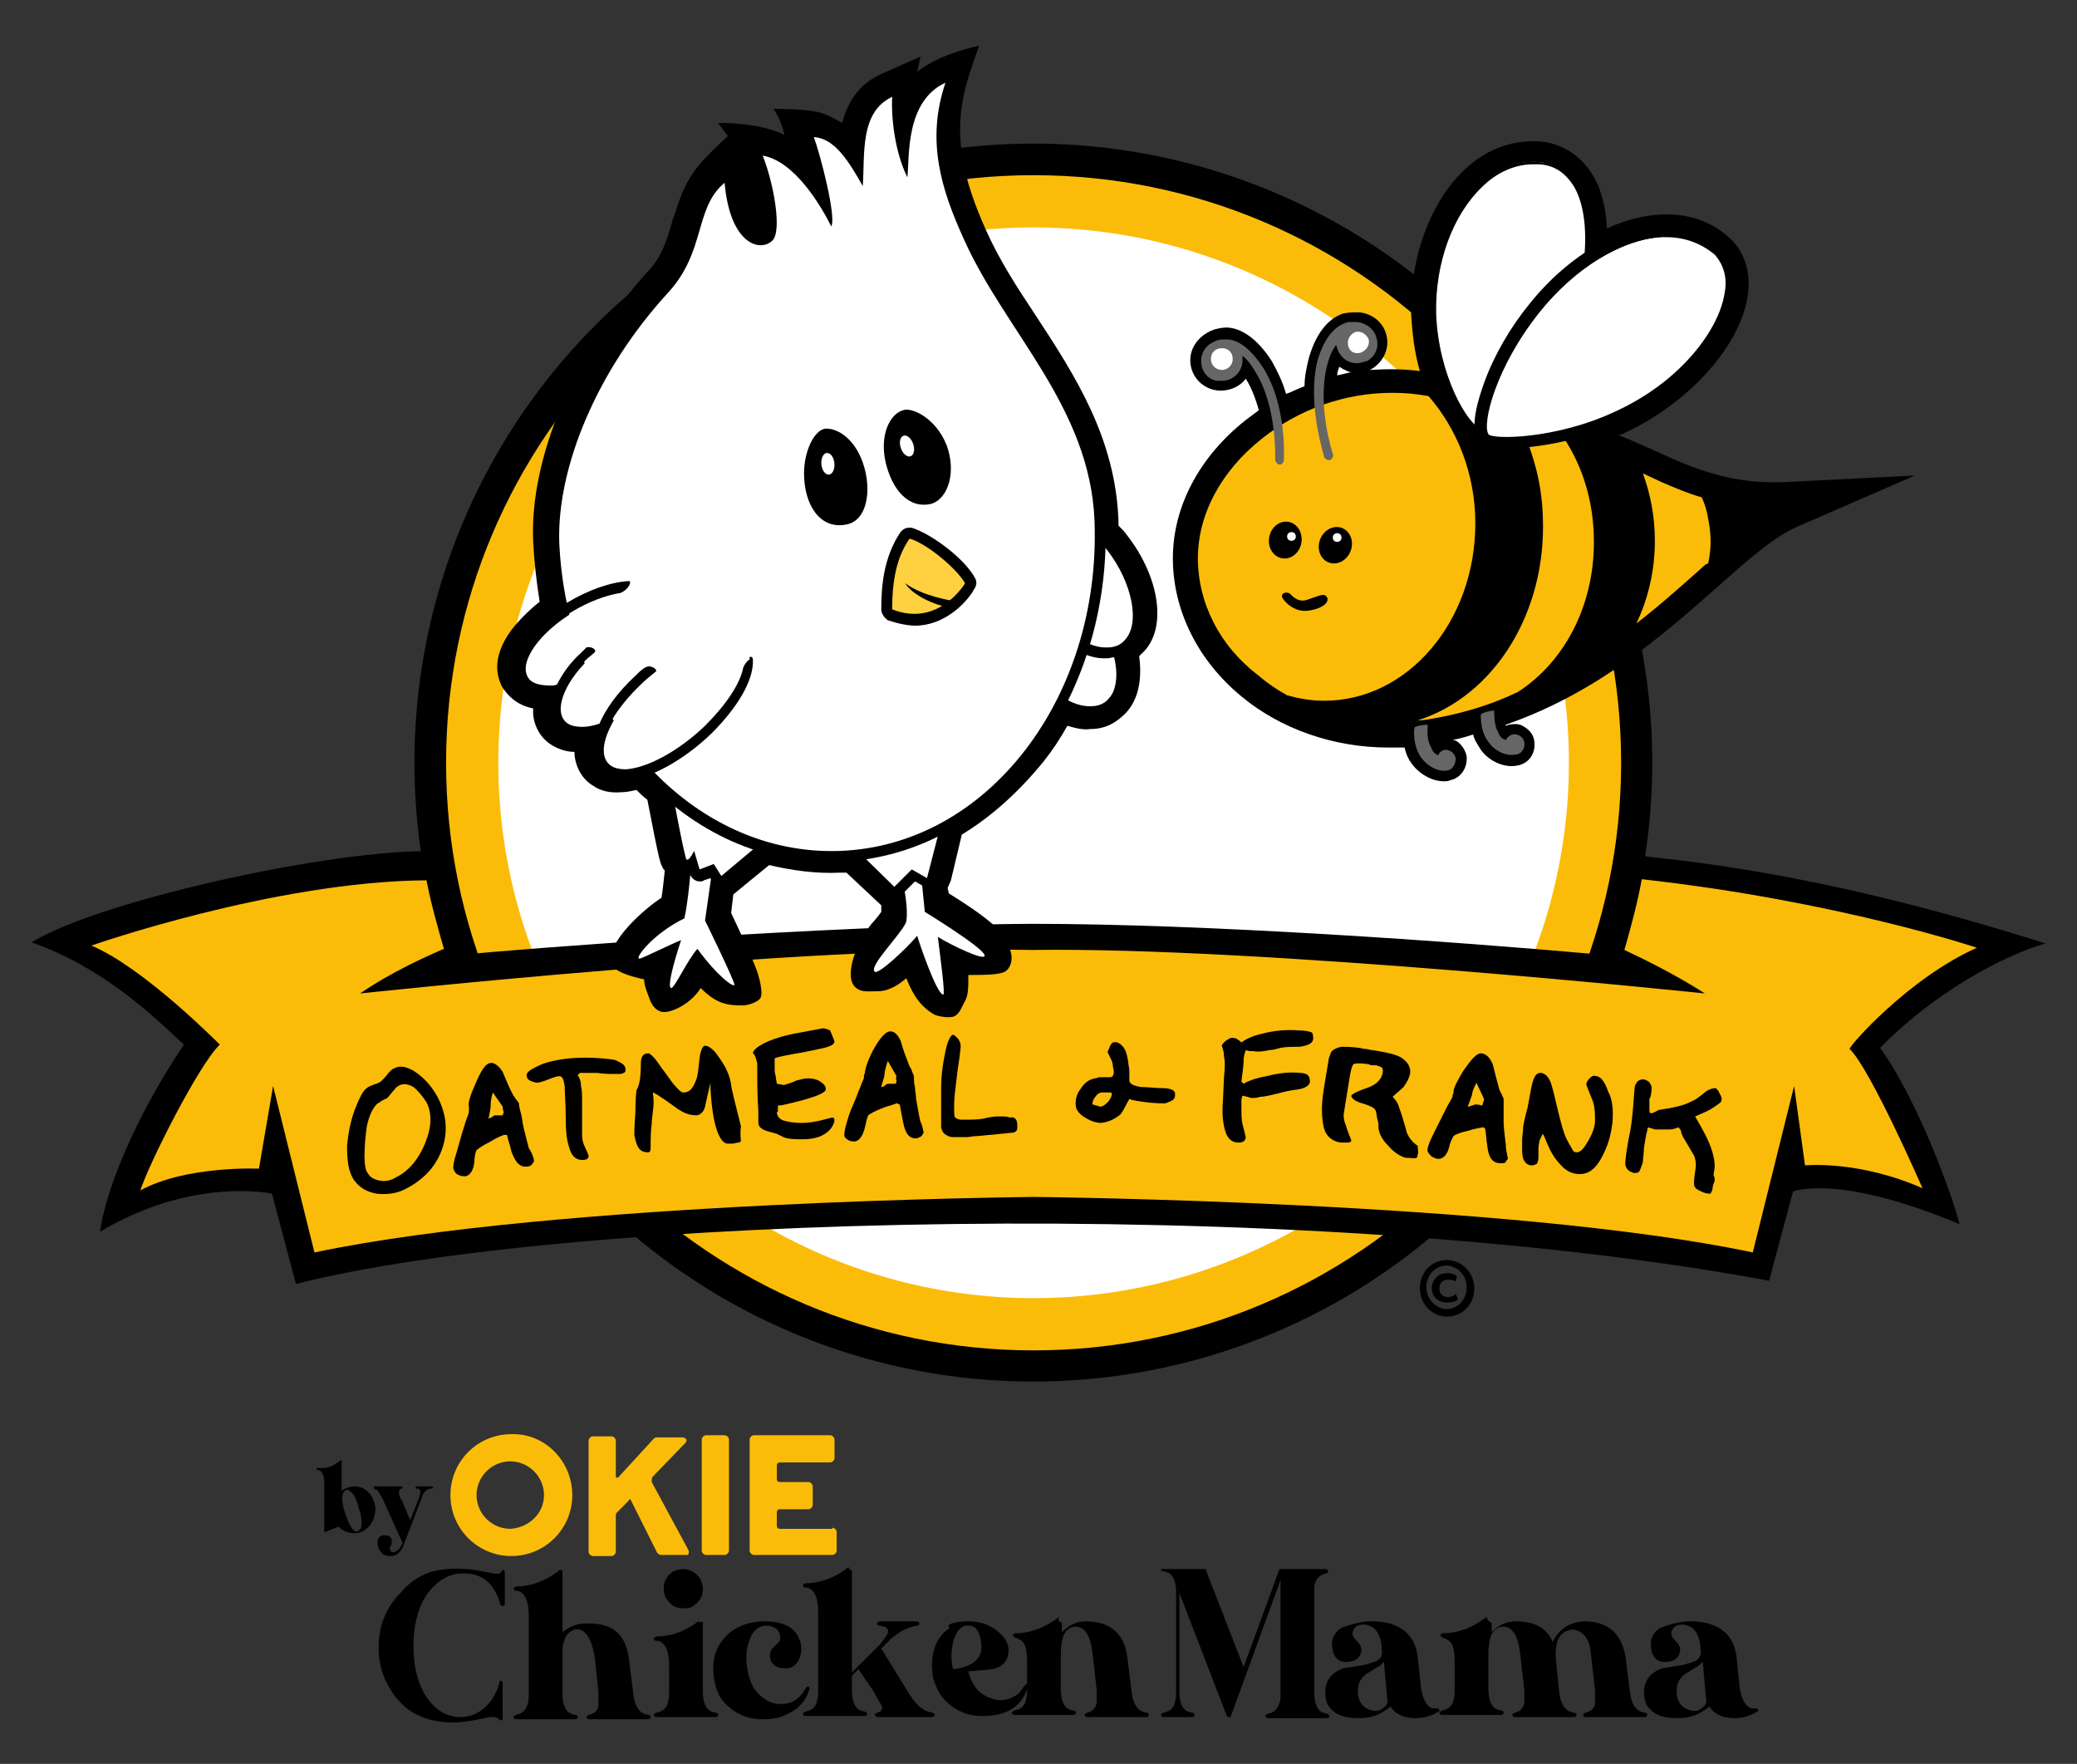 <?xml version="1.0" encoding="utf-8"?>
<!-- Generator: Adobe Illustrator 24.3.0, SVG Export Plug-In . SVG Version: 6.00 Build 0)  -->
<svg version="1.1" id="Layer_1" xmlns="http://www.w3.org/2000/svg" xmlns:xlink="http://www.w3.org/1999/xlink" x="0px" y="0px"
	 viewBox="0 0 190.9 162.1" style="enable-background:new 0 0 190.9 162.1;" xml:space="preserve">
<rect x="0" y="0" width="190.9" height="162.1" fill="#333333" stroke="none"/>
<style type="text/css">
	.st0{fill:#FBBC09;}
	.st1{fill:#FFFFFF;}
	.st2{fill:#FFD040;}
	.st3{fill:#666666;}
</style>
<g>
	<g>
		<g>
			<ellipse transform="matrix(0.999 -3.812014e-02 3.812014e-02 0.999 -2.601 3.672)" cx="95" cy="70.1" rx="56.9" ry="56.9"/>
			<path class="st0" d="M149,70.1c0,29.8-24.2,54-54,54c-29.8,0-54-24.2-54-54c0-29.8,24.2-54,54-54C124.8,16.1,149,40.2,149,70.1z"
				/>
			<circle class="st1" cx="95" cy="70.1" r="49.2"/>
			<path d="M188,86.7c-21.8-6.9-34-7.6-38.4-8.2c-0.1,2.1-2.8,9.2-2.8,9.2c-13.4-1.2-36-2.8-51.9-2.8C76.2,85,46.5,87.3,43,87.7
				c0,0-1.9-6.6-2.3-9.4c-7.9-0.7-31.1,4.2-37.8,8.3c6.5,2.3,10.9,6.5,14,9.4c-5.4,8.1-7.4,14.6-7.7,17.2c8.5-5.1,15.8-3.5,15.8-3.5
				l2.2,8.3c24.1-6.2,91.8-8.4,135.4-0.3l2.2-8.2c0,0,4.1-1.7,15.3,3c-0.5-2.2-3.8-11.4-7.3-16.2C177.9,91.1,184.2,87.8,188,86.7z"
				/>
			<path class="st0" d="M181.7,87.1c0,0-12.8-4.3-30.8-6.3c-0.4,2.2-1,4.4-1.6,6.5c1.5,0.7,4.6,2.2,7.4,4c0,0-40.8-4.3-61.8-4
				c-21-0.4-61.8,4-61.8,4c2.9-2,6.3-3.5,7.7-4.1c-0.6-2.1-1.2-4.2-1.6-6.3c-14,0.1-30.8,6-30.8,6c4.8,2,11.8,9.1,11.8,9.1
				c-1.9,1.8-6.5,10.9-7.3,13.4c4.2-2.3,10.9-2,10.9-2l1.3-7.6l3.8,15.3c22.3-4.7,66.1-5.1,66.1-5.1s43.9,0.4,66.1,5.1l3.8-15.3
				l1,7.3c0,0,4.9-0.5,10.8,2.1c0,0-4.8-11-6.7-12.8C169.9,96.2,175.4,89.9,181.7,87.1z"/>
			<g>
				<g>
					<path d="M40.1,100.6c0.9,1.6,1.1,3.2,0.6,4.8c-0.5,1.6-1.6,2.9-3.3,3.8c-0.9,0.5-1.8,0.6-2.8,0.5c-1-0.2-1.6-0.6-2.1-1.3
						c-0.5-0.8-0.6-1.8-0.6-3.1c0.1-1.1,0.3-2.2,0.7-3.3c0.4-1,0.7-1.7,1.1-2c0,0,0.1,0,0.1-0.1c0.1,0,0.2-0.1,0.5-0.2
						c0.2-0.1,0.4-0.1,0.5-0.2c0.1,0,0.1-0.1,0.2-0.1c0.3-0.3,0.5-0.5,0.7-0.8c0.2-0.2,0.4-0.4,0.5-0.4c0.5-0.3,1.1-0.2,1.8,0.2
						C38.8,98.9,39.5,99.6,40.1,100.6z M39.2,101.3c-0.4-0.6-0.8-1.1-1.2-1.4c-0.5-0.3-0.9-0.3-1.2-0.2c-0.2,0.1-0.4,0.2-0.6,0.5
						c-0.2,0.2-0.4,0.5-0.6,0.7c0,0-0.1,0.1-0.2,0.1c-0.2,0.1-0.4,0.2-0.5,0.3c-0.1,0.1-0.2,0.1-0.2,0.1c-0.5,0.5-0.8,1.2-1,2.2
						c-0.1,0.8-0.2,1.7-0.2,2.6c0,0.8,0.1,1.4,0.3,1.6c0.2,0.4,0.6,0.6,1.1,0.7c0.5,0.1,1,0,1.5-0.3c1.2-0.6,2.1-1.7,2.7-3.2
						C39.7,103.5,39.7,102.3,39.2,101.3z"/>
					<path d="M49.1,106.7c-0.1,0.1-0.1,0.2-0.2,0.3c-0.1,0.1-0.2,0.2-0.4,0.2c-0.7,0.1-1.1-0.3-1.5-1.4c-0.1-0.5-0.3-1-0.4-1.5
						c-0.1,0-0.1,0-0.2,0c0,0-0.1,0-0.1,0c-0.5,0.2-0.9,0.4-1.2,0.6c-0.8,0.4-1.2,0.7-1.3,0.8c-0.1,0.2-0.2,0.6-0.2,1.1
						c-0.1,0.8-0.4,1.2-0.8,1.3c-0.2,0-0.4,0-0.6-0.1c-0.3-0.1-0.4-0.3-0.5-0.5c-0.1-0.2,0-0.8,0.3-1.7c0.2-0.7,0.4-1.5,0.7-2.4
						c0.1-0.4,0.3-0.8,0.4-1.2c0-0.2,0-0.3,0-0.5c-0.1-0.3,0.1-1,0.6-2.1c0.5-1.2,0.9-1.8,1.3-1.9c0.4-0.1,0.8,0.2,1.2,0.8
						c0.3,0.7,0.6,1.5,1,2.2c0.1,0.1,0.2,0.3,0.2,0.3c0.2,0.2,0.3,0.4,0.3,0.4c0,0.3,0.1,0.6,0.2,1c0.1,0.4,0.1,0.7,0.2,1.1
						c0.1,0.5,0.3,1.2,0.5,2C48.8,105.8,49,106.2,49.1,106.7z M46.2,101.7l-0.9-1.3c-0.2,0.6-0.2,1-0.2,1.2c0,0.3-0.1,0.7-0.2,1.2
						c0.2-0.1,0.3-0.1,0.4-0.2c0.1-0.1,0.2-0.1,0.3-0.1c0.1,0,0.3,0,0.6,0c0-0.1,0.1-0.2,0.1-0.3C46.2,101.9,46.2,101.8,46.2,101.7z
						"/>
					<path d="M57.5,98.3c0,0.2-0.1,0.3-0.2,0.3c-0.1,0.1-0.3,0.1-0.6,0.1c-0.6,0-1.2,0-1.8-0.1c-0.6,0-1.1,0-1.6,0l-0.2,0.2
						c0.2,0.3,0.3,0.6,0.3,1c0.1,0.4,0.1,0.8,0.1,1.3c0,0.2,0,0.3,0,0.5c0,0.2,0,0.3,0,0.4l0,2.4c0,0.3,0.1,0.7,0.3,1.1
						c0.2,0.4,0.3,0.7,0.3,0.7c0,0.3-0.2,0.4-0.6,0.4c-0.6,0-1-0.4-1.2-1.2c-0.2-0.6-0.3-1.4-0.3-2.5c0-1.5-0.1-2.5-0.1-3.1
						c-0.1-0.6-0.2-0.9-0.5-0.9c-0.2,0-0.5,0.1-1,0.3c-0.5,0.2-0.9,0.3-1,0.3c-0.2,0-0.5-0.1-0.7-0.2c-0.2-0.1-0.3-0.3-0.3-0.5
						c0-0.3,0.5-0.6,1.4-1c1.1-0.4,2.5-0.6,4-0.6c1.1,0,2,0.1,2.7,0.2C57.2,97.7,57.5,97.9,57.5,98.3z"/>
					<path d="M68.1,104.8c0,0.1-0.1,0.2-0.2,0.2c-0.2,0-0.4,0.1-0.6,0.1l-0.4,0c-0.4,0-0.7-0.4-1-1.2c-0.3-0.9-0.5-2.1-0.6-3.9
						l0-0.5c-0.2,0.9-0.4,1.7-0.5,2.2s-0.5,0.8-0.8,0.8c-0.4,0-0.9-0.1-1.4-0.4c-0.2-0.1-0.6-0.4-1.3-0.9c-0.6-0.4-1-0.7-1.3-0.8
						c0.1,0.6,0.1,1.2,0,1.8c0,0.2-0.1,0.6-0.1,1.1c-0.1,0.7-0.1,1.5-0.1,2.2c0,0.3-0.1,0.4-0.2,0.4c-0.4,0-0.7-0.1-0.9-0.4
						c-0.2-0.3-0.3-0.7-0.4-1.2c0-0.1,0-0.7,0.1-2.1c0-1.3,0.1-2,0.1-2c0.3-0.5,0.4-1.3,0.4-2.4c0-0.7,0.2-1,0.7-1
						c0.1,0,0.5,0.3,0.9,0.9c0.4,0.6,0.9,1.2,1.3,1.8c0.5,0.6,0.8,0.9,1,0.9c0.6,0,0.9-0.4,1.2-1.2c0.1-0.2,0.2-0.9,0.3-2
						c0.1-0.7,0.3-1.1,0.5-1.1c0.3,0,0.8,0.3,1.3,1.1c0.6,0.8,1,1.7,1.1,2.5c0,0.1,0.1,0.6,0.3,1.4c0.2,0.8,0.4,1.6,0.6,2.4
						C68,104.3,68.1,104.7,68.1,104.8z"/>
					<path d="M76.7,95.7c0,0.3-0.4,0.5-1.4,0.7c-0.5,0.1-1.3,0.3-2.6,0.5c-1,0.2-1.5,0.3-1.5,0.4c0,0,0,0.1,0,0.3c0,0.2,0,0.4,0,0.6
						c0,0.2,0,0.4,0.1,0.7c0,0.3,0.1,0.5,0.1,0.7c0.2,0,0.4,0.1,0.6,0.1c0,0,0.1,0,0.1,0c0.3-0.1,0.7-0.2,1.1-0.4
						c0.4-0.1,0.7-0.2,1.1-0.2c0.4,0,0.8,0.1,1.1,0.3c0.3,0.2,0.5,0.4,0.5,0.7c0,0.3-0.7,0.6-2.1,1c-1.2,0.3-1.9,0.5-2.3,0.5
						c0,0.3,0,0.4,0,0.5c0,0.1,0,0.1-0.1,0.1c0,0.4,0.3,0.7,0.7,0.8c0.4,0.1,0.9,0.2,1.6,0.2c0.6,0,1.1-0.1,1.6-0.2
						c0.4-0.1,0.8-0.2,1.2-0.3c0.1,0,0.2,0.1,0.2,0.2c0,0.3-0.2,0.7-0.5,1c-0.5,0.5-1.3,0.8-2.4,0.8c-0.7,0-1.3,0-1.8-0.2
						c-0.2-0.1-0.4-0.2-0.6-0.3c-0.7-0.2-1.2-0.3-1.4-0.5c-0.2-0.1-0.3-0.3-0.3-0.6c0-0.1,0-0.2,0-0.4c0-0.2,0-0.4,0-0.6
						c-0.1-1.4-0.1-2.7-0.1-3.8c0-0.4,0-0.5,0-0.6c-0.1-0.4-0.2-0.7-0.3-0.8c0,0,0-0.1-0.1-0.1c0-0.3,0.5-0.7,1.4-1.1
						c0.7-0.3,1.7-0.6,2.9-0.8c1-0.2,1.7-0.3,2.1-0.4c0.2,0,0.5,0.1,0.7,0.2C76.5,95.2,76.6,95.4,76.7,95.7z"/>
					<path d="M84.9,104.1c-0.1,0.1-0.1,0.2-0.2,0.3c-0.1,0.1-0.2,0.1-0.4,0.2c-0.7,0.1-1.1-0.4-1.3-1.5c-0.1-0.5-0.2-1-0.3-1.6
						c-0.1,0-0.1,0-0.2-0.1c0,0-0.1,0-0.1,0c-0.5,0.2-1,0.3-1.2,0.4c-0.8,0.3-1.3,0.6-1.4,0.7c-0.1,0.2-0.2,0.6-0.3,1.1
						c-0.2,0.8-0.5,1.2-0.9,1.3c-0.2,0-0.4,0-0.6-0.1c-0.3-0.2-0.4-0.3-0.4-0.5c0-0.3,0.1-0.8,0.4-1.7c0.2-0.7,0.6-1.4,0.9-2.3
						c0.2-0.4,0.3-0.8,0.5-1.2c0-0.2,0-0.3,0.1-0.5c0-0.3,0.2-1,0.7-2c0.6-1.1,1.1-1.7,1.5-1.8c0.4-0.1,0.8,0.2,1.1,0.9
						c0.2,0.8,0.5,1.5,0.8,2.3c0.1,0.2,0.2,0.3,0.2,0.4c0.1,0.3,0.2,0.4,0.2,0.5c0,0.3,0,0.7,0.1,1c0,0.4,0.1,0.7,0.1,1.1
						c0.1,0.5,0.2,1.2,0.4,2.1C84.7,103.2,84.8,103.6,84.9,104.1z M82.4,98.9l-0.8-1.4c-0.2,0.6-0.3,1-0.3,1.2
						c0,0.3-0.2,0.7-0.3,1.2c0.2,0,0.3-0.1,0.4-0.2s0.2-0.1,0.3-0.1c0.1,0,0.3,0,0.6,0c0.1-0.1,0.1-0.2,0.1-0.3
						C82.3,99.1,82.4,98.9,82.4,98.9z"/>
					<path d="M93.5,103.4c0,0.2,0,0.3,0,0.3c0,0.2-0.2,0.4-0.5,0.4c-1,0.1-2.1,0.2-3.1,0.3c-0.5,0-0.8,0.1-1,0.1c-0.2,0-0.6,0-1.3,0
						c-0.3,0-0.5-0.1-0.8-0.3c-0.2-0.2-0.3-0.5-0.3-0.7l0-3.5c0-0.9,0.1-2,0.4-3.4c0.2-1,0.5-1.5,0.7-1.5c0.1,0,0.2,0.1,0.4,0.3
						c0.2,0.2,0.3,0.5,0.3,0.8c-0.1,1.1-0.3,2.1-0.4,3.1c-0.1,0.9-0.2,1.6-0.2,2.1l0,0.6c0,0.4,0,0.6,0.1,0.7
						c0.1,0.1,0.3,0.2,0.6,0.2c0.8,0,1.5,0,2-0.1c0.4-0.1,0.9-0.2,1.3-0.2l0.2,0c0.4,0,0.7,0,0.9,0.1
						C93.3,102.6,93.5,102.9,93.5,103.4z"/>
				</g>
				<path d="M108,100.5c0,0.3,0,0.4-0.2,0.6c-0.2,0.1-0.4,0.2-0.7,0.3c-0.3,0-0.9,0-1.7-0.1c-0.8-0.1-1.4-0.2-1.6-0.3
					c-0.3,0.5-0.5,1-0.8,1.4c-0.5,0.4-1,0.7-1.8,0.8c-0.3,0-0.8-0.1-1.3-0.4c-0.6-0.3-0.9-0.7-1-1c-0.1-0.6,0-1.2,0.4-1.7
					c0.3-0.5,0.7-0.8,1-0.9c0.2-0.1,0.5-0.1,0.7-0.2c0.2,0,0.4,0,0.6,0c0.2,0,0.4,0,0.4,0c0.2,0,0.3-0.1,0.3-0.2
					c0.1-0.1,0.1-0.4,0-0.7c0-0.3-0.1-0.6-0.2-0.8c-0.1-0.2-0.2-0.4-0.3-0.6c0-0.1,0.1-0.2,0.2-0.5c0.1-0.3,0.3-0.4,0.3-0.4
					c0.4-0.1,0.7,0.1,1,0.5c0.2,0.3,0.3,0.7,0.4,1.3c0,0.3,0.1,0.5,0.1,0.8c0,0.3,0,0.6,0,0.9c0,0.3,0.4,0.5,1.1,0.6
					c0.6,0,1.3,0.1,1.9,0.1C107.6,100,108,100.2,108,100.5z M102.2,100.5c0,0-0.1-0.1-0.1-0.1c-0.1,0-0.3,0-0.4,0
					c-0.2,0-0.3,0-0.4,0c-0.3,0-0.5,0.2-0.7,0.5c-0.1,0.1-0.2,0.4-0.2,0.6c0.1,0,0.3,0.1,0.4,0.1c0.1,0,0.2,0.1,0.3,0.1
					c0.3,0,0.5-0.2,0.8-0.5C102.1,100.9,102.2,100.7,102.2,100.5z"/>
				<g>
					<path d="M120.7,95.4c0,0.5-0.5,0.7-1.3,0.8c-0.6,0-1.2,0-1.7,0.1c-0.4,0.1-0.7,0.2-1,0.2c-0.5,0.1-1,0.2-1.5,0.1
						c-0.2,0-0.5,0-0.7-0.1c-0.1,0.3-0.2,0.6-0.2,1c0,0.4-0.1,1.1-0.2,1.9l0.2,0.2c0.3-0.2,1-0.5,2.1-0.7c1.2-0.3,2.2-0.4,3.1-0.3
						c0.3,0,0.6,0.1,0.7,0.2c0.1,0.1,0.2,0.3,0.2,0.6c0,0.3-0.4,0.6-1,0.7c-0.9,0.1-1.6,0.3-2,0.4c-0.8,0.2-1.3,0.3-1.6,0.3
						c-0.3,0.1-0.5,0.1-0.7,0.1c-0.1,0-0.2,0-0.4-0.1c-0.2,0-0.3-0.1-0.5-0.1c-0.1,0.2-0.1,0.4-0.1,0.6l0,0.4c0,0.7,0,1.2,0.1,1.6
						c0.1,0.4,0.2,0.8,0.3,1.2c0,0.2-0.1,0.3-0.2,0.4c-0.2,0.1-0.3,0.1-0.5,0.1c-0.6,0-1-0.4-1.2-1.1c-0.2-0.7-0.3-1.6-0.2-2.7
						l0.1-2.2c0.1-0.9,0.1-1.5,0-1.9c0-0.4-0.1-0.7-0.2-1c0-0.1,0.1-0.2,0.3-0.4c0.3-0.2,0.5-0.4,0.8-0.3c0.1,0,0.2,0,0.3,0.1
						c0,0,0.2,0.1,0.4,0.3c0.4-0.3,1-0.6,1.9-0.8c1.1-0.3,2.3-0.4,3.5-0.3c0.5,0,0.9,0.1,1.1,0.2C120.6,94.9,120.7,95.1,120.7,95.4z
						"/>
					<path d="M130.3,106.1c0,0.2-0.1,0.3-0.1,0.3c-0.1,0.1-0.5,0-1,0c-0.4-0.1-1-0.4-1.6-1.1c-0.5-0.5-0.8-1-0.9-1.6
						c0-0.3,0-0.6-0.1-0.8c-0.1-0.5-0.1-0.8-0.2-0.9c-0.1-0.2-0.5-0.4-1.2-0.6c-0.7-0.2-1-0.5-1-0.7c0-0.1,0.5-0.4,1.4-0.7
						c0.9-0.3,1.4-0.8,1.5-1.5c0-0.2,0-0.3-0.1-0.4c-0.1-0.1-0.3-0.1-0.5-0.2c-0.1,0-0.2,0-0.3,0c-0.1,0-0.3,0-0.4-0.1
						c-0.8-0.1-1.2-0.1-1.4,0c-0.1,0.1-0.2,0.4-0.3,0.9l-0.6,3.7c0,0.2,0,0.6,0.2,1c0.1,0.4,0.3,0.9,0.5,1.4c0,0.1-0.1,0.2-0.3,0.2
						c-0.2,0-0.4,0-0.7,0c-0.6-0.1-1.1-0.4-1.4-1c-0.2-0.5-0.3-1.2-0.3-2.1c0-0.6,0.1-1.5,0.3-2.6c0.1-0.6,0.2-1.2,0.3-1.8
						c0-0.2,0.1-0.4,0.2-0.7c0.1-0.3,0.5-0.5,1-0.6c0.4,0,0.9,0,1.6,0.1c0.2,0,0.4,0.1,0.6,0.1c0.2,0,0.4,0.1,0.6,0.1
						c1.3,0.2,2.2,0.4,2.7,0.7c0.6,0.4,0.9,0.9,0.8,1.5c-0.1,0.4-0.3,0.8-0.6,1.2c-0.3,0.3-0.7,0.6-1,0.9c0.3,0.3,0.5,0.6,0.6,1
						c0.2,0.5,0.4,1.2,0.6,1.9c0.1,0.6,0.5,1.2,1.1,1.6C130.3,105.7,130.4,105.9,130.3,106.1z"/>
					<path d="M138.6,106.5c-0.1,0.1-0.2,0.2-0.2,0.3c-0.1,0.1-0.2,0.1-0.5,0.1c-0.7,0-1.1-0.5-1.2-1.6c-0.1-0.5-0.1-1.1-0.2-1.6
						c-0.1,0-0.1,0-0.1-0.1c0,0-0.1,0-0.1,0c-0.6,0.1-1,0.2-1.3,0.3c-0.9,0.2-1.3,0.4-1.4,0.5c-0.1,0.2-0.3,0.5-0.4,1
						c-0.2,0.8-0.6,1.1-1,1.1c-0.2,0-0.4-0.1-0.6-0.2c-0.2-0.2-0.4-0.4-0.4-0.6c0-0.3,0.2-0.8,0.6-1.6c0.3-0.6,0.7-1.4,1.1-2.2
						c0.2-0.4,0.4-0.7,0.6-1.1c0-0.2,0.1-0.3,0.1-0.5c0-0.3,0.3-0.9,0.9-1.9c0.7-1,1.2-1.6,1.6-1.6c0.4,0,0.8,0.3,1.1,1
						c0.2,0.8,0.4,1.6,0.6,2.3c0.1,0.2,0.1,0.3,0.2,0.4c0.1,0.3,0.2,0.4,0.2,0.5c0,0.3,0,0.7,0,1c0,0.4,0,0.7,0,1.1
						c0,0.5,0.1,1.2,0.2,2.1C138.4,105.6,138.5,106,138.6,106.5z M136.4,101l-0.7-1.5c-0.3,0.6-0.4,0.9-0.4,1.1
						c-0.1,0.3-0.2,0.6-0.4,1.1c0.2,0,0.3-0.1,0.4-0.1s0.2-0.1,0.3-0.1c0.1,0,0.3,0,0.6,0.1c0.1-0.1,0.1-0.2,0.1-0.3
						C136.4,101.2,136.4,101.1,136.4,101z"/>
					<path d="M148.2,103.2c-0.1,0.8-0.3,1.8-0.8,2.8c-0.6,1.3-1.3,1.9-2.2,1.9c-0.7,0-1.3-0.3-1.8-0.9c-0.4-0.4-0.8-1-1.1-1.7
						c-0.2-0.4-0.3-0.8-0.5-1.1c-0.1,0.2-0.2,0.4-0.3,0.6c0,0.2-0.1,0.4-0.1,0.7c0,0.2,0,0.3,0,0.5c0,0.2,0,0.3,0,0.4
						c0,0.3-0.1,0.4-0.1,0.5c-0.1,0.1-0.3,0.2-0.5,0.2c-0.4,0-0.6-0.2-0.8-0.6c-0.1-0.3-0.1-0.7-0.1-1.2c0-0.1,0-0.1,0-0.2
						c0-0.1,0-0.2,0-0.3c0-0.4,0.1-0.8,0.1-1.3c0.1-0.5,0.2-1,0.4-1.7c0.2-1,0.3-1.7,0.4-2.1c0.2-0.8,0.4-1.1,0.8-1.1
						c0.4,0,0.8,0.4,1,1.1c0.1,0.3,0.3,1.1,0.6,2.4c0.3,1.2,0.5,2,0.8,2.6c0.2,0.4,0.4,0.7,0.5,0.9c0.1,0.2,0.2,0.3,0.4,0.3
						c0.4,0,0.7-0.4,1.1-1.1c0.4-0.7,0.6-1.3,0.6-1.8c0-0.6,0-1.2-0.2-1.8c-0.2-0.5-0.4-1-0.6-1.5c0-0.2,0.1-0.4,0.3-0.6
						c0.2-0.2,0.4-0.3,0.6-0.2c0.4,0,0.8,0.5,1.1,1.4C148.2,101,148.3,102,148.2,103.2z"/>
					<path d="M157.4,109.3c-0.1,0.2-0.1,0.3-0.2,0.4c-0.1,0-0.3,0-0.6-0.1c-0.2-0.1-0.5-0.2-0.6-0.3c-0.2-0.1-0.3-0.3-0.3-0.5
						c0-0.2,0-0.5,0.1-1.1c0.1-0.6,0.1-1-0.1-1.5l-1-1.7c-0.1-0.2-0.2-0.4-0.2-0.6c-0.1-0.2-0.2-0.2-0.2-0.3
						c-0.4,0.1-0.4,0.2-0.9,0.2s-1,0-1.3,0c-0.2-0.1-0.4-0.1-0.6-0.2c-0.1,0.1-0.1,0.2-0.1,0.3c0,0.1-0.1,0.3-0.1,0.4
						c0,0.1-0.1,0.5-0.2,1.2c0,0.3-0.1,1.1-0.1,1.3c-0.1,0.3-0.2,0.6-0.3,0.8c-0.1,0.2-0.3,0.2-0.5,0.2c-0.4-0.1-0.7-0.3-0.8-0.7
						c-0.1-0.3,0.3-2.5,0.3-2.5c0.2-0.8,0.3-1.7,0.4-2.8c0.1-1.1,0.1-1.8,0.2-2.1c0.1-0.1,0.1-0.2,0.2-0.3c0.2-0.2,0.4-0.2,0.6-0.2
						c0.4,0.1,0.6,0.3,0.7,0.7c0,0.2,0,0.5-0.1,0.9l-0.1,0.2c0,0.1,0,0.3,0,0.7c0,0.4,0,0.6,0.1,0.6c0.1,0,0.2,0,0.4-0.1
						c0.2-0.1,0.3-0.2,0.4-0.2c1.3-0.2,2.3-0.4,3-0.8c0.3-0.1,0.7-0.4,1.3-0.9c0.3-0.2,0.6-0.3,0.9-0.3c0.2,0.2,0.3,0.3,0.3,0.4
						c0.2,0.3,0.3,0.6,0.2,0.8c0,0.1-0.3,0.3-0.9,0.7c-0.5,0.3-1.3,0.6-1.5,0.7c0.7,1.2,1.2,2.1,1.5,3c0.2,0.6,0.3,1.1,0.3,1.6
						c0,0.3-0.1,0.5-0.1,0.8c0.1,0.2,0.1,0.3,0.1,0.5C157.4,109,157.4,109.2,157.4,109.3z"/>
				</g>
			</g>
			<g>
				<path d="M103.6,49.2L103.6,49.2c-0.2-0.3-0.5-0.6-0.8-0.9c0-0.2,0-0.3,0-0.5c-0.3-7.6-4-13.3-7.6-18.8c-1.8-2.7-3.4-5.2-4.6-7.9
					c-2-4.5-3-8.4-1.9-12.9c0.3-1.3,1.3-4,1.3-4s-3.6,0.7-5.7,2.4l0.3-1.4L81,6.8c-2.2,1-3.1,2.7-3.6,4.5c-0.7-0.4-1.4-0.8-2.2-1
					C73.9,10,71.1,10,71.1,10s0.7,1,1,2.4c-2.4-1.2-6.1-1.1-6.1-1.1l0.9,1.2c0,0-2.2,2-3,3.1c-1.2,1.7-1.4,2.7-1.9,4.1l-0.2,0.6
					c-0.5,1.7-0.9,3.3-2.4,4.8c-6.7,7.5-10.7,17-10.4,24.6c0.1,1.9,0.3,3.7,0.6,5.6c-1,0.8-1.9,1.7-2.6,2.6
					c-1.9,2.6-1.3,4.4-0.8,5.3c0.4,0.6,1.2,1.6,2.8,1.9c0,0.2,0,0.3,0,0.5c0.1,1.2,0.7,2.2,1.6,2.8c0.6,0.4,1.4,0.7,2.2,0.7
					c0,0.1,0,0.2,0,0.2c0.1,1.2,0.7,2.3,1.7,2.9c0.7,0.5,1.6,0.7,2.7,0.6c0.4,0,0.8-0.1,1.3-0.2c0.3,0.3,0.6,0.6,1,0.9
					c1.1,5.7,1.2,5.9,1.4,6.2c0,0.1,0.1,0.2,0.2,0.3c-0.1,1-0.2,1.9-0.3,2.5c-1.4,0.9-5.2,4.1-4.6,6.1c0.3,0.9,3,1.4,3,1.4
					c0,0.6,0.3,1.2,0.5,1.8c0.2,0.6,0.7,1.3,1.5,1.2c0.9-0.1,2.4-0.9,3.2-2.2c1.5,1.5,2.5,1.6,3.9,1.6c0.4,0,1.4-0.3,1.6-0.7
					c0.2-0.4,0-1.3-0.1-1.7c-0.2-0.7-0.1-0.8-2.6-6.1l0.2-1.7c0.1-0.1,3.3-2.7,3.3-2.7c2.1,0.5,4.3,0.8,6.5,0.7c0.2,0,0.4,0,0.6,0
					c0,0,3.1,2.9,3.2,3c0,0.3,0,0.5,0,0.6c-0.2,0.3-0.7,0.9-0.9,1.1c-1.5,1.9-2.6,5-1.4,5.9c0.5,0.4,1.1,0.3,1.8,0.3
					c0.5,0,1.4,0,2.8-1.2c0.7,1.8,1.5,2.7,2.5,3.3c0.3,0.2,1.5,0.4,1.9,0.2c0.5-0.2,0.7-0.9,1-1.4c0.3-0.6,0.3-1.2,0.3-2.4
					c1.3,0,2.4,0,3.1-0.2c0.8-0.2,1.1-1.3,0.7-2.2c-0.4-1.1-0.6-2-5.6-5.1l-0.1-0.5c0.1-0.2,0.2-0.5,0.3-0.7l1-4.2
					c2.8-1.7,5.3-4,7.5-6.7c0.8-1,1.6-2.2,2.2-3.3c0.7,0.2,1.4,0.4,2.1,0.3c1.3,0,2.3-0.5,3.2-1.4c1.2-1.2,1.6-3.1,1.3-5.3
					c0.1-0.1,0.1-0.1,0.2-0.2C107.3,58,106.7,53.2,103.6,49.2z"/>
				<g>
					<path d="M86,83.2L85.5,79l-4.4-1.2l0.5,1.7c0.3,0.9,0.9,3.6,0.8,5c-0.2,0.3-0.8,1-1.2,1.5c-1.4,1.8-2.5,3.1-1.4,4
						c0.2,0.2,0.5,0.3,0.8,0.3c0.8-0.1,2.3-1.3,3.3-2.4c0.6,1.8,1.7,4.5,2.8,4.5l0.5,0l0.3-0.3c0.4-0.4,0.4-0.9,0-4
						c0-0.1,0-0.2,0-0.2c1.3,0.6,2.9,1.3,3.6,0.8c0.4-0.2,0.5-0.6,0.5-1C91.5,87.3,91.4,86.5,86,83.2z"/>
					<path d="M68.5,90.4c0-0.2,0-0.6-2.7-6l0.8-5.7l-3.7-4.1L62.8,77c0,0-0.3,4.5-0.7,6.7c-2.1,1.2-4.7,3.4-4.3,4.6
						c0.2,0.5,0.6,0.8,1.2,0.7c0.3,0,0.8-0.3,2-0.8c-0.7,2.4-0.3,2.9-0.2,3.1c0.2,0.3,0.5,0.4,0.9,0.4c0,0,0,0,0,0
						c0.7,0,1-0.6,1.9-2c0.2-0.3,0.4-0.6,0.5-0.9c1,1.2,2.6,3,3.6,2.6l0.7-0.3L68.5,90.4z"/>
					<g>
						<path class="st1" d="M84.6,79.8l0.4,4c0,0,5.4,3.3,5.5,4c0.1,0.6-3.2-1-4.3-1.7c0.2,1.7,0.7,5.3,0.5,5.3
							c-0.6,0-2.2-4.7-2.4-5.4c-1.1,1.3-3.6,3.6-3.9,3.3c-0.6-0.5,2.5-3.5,2.9-4.6c0.3-1.9-0.8-5.6-0.8-5.6L84.6,79.8z"/>
						<path class="st1" d="M65.6,79l-0.8,5.6c0,0,2.7,5.5,2.7,5.9c0,0.3-1.5-0.7-3.4-3.3c-0.9,1-2.1,3.6-2.4,3.6
							c-0.4,0,0.2-2.3,0.9-4.4c-0.8,0.3-3.4,1.6-3.8,1.7c-0.6,0.1,1.2-2.3,4.1-3.7c0.5-2.1,0.8-7.3,0.8-7.3L65.6,79z"/>
					</g>
					<path d="M87.3,74c-0.2-0.1-0.4-0.2-0.6-0.2c-0.2,0-0.4,0.1-0.5,0.2c-1.1,0.7-5.9,1.6-8.6,2c-0.4,0.1-0.7,0.3-0.8,0.7
						c-0.1,0.4,0,0.8,0.3,1l4.5,4.4c0.2,0.2,0.5,0.3,0.7,0.3c0.2,0,0.5-0.1,0.7-0.3l1.1-1.1l0.7,0.4c0.2,0.1,0.3,0.1,0.5,0.1
						c0.1,0,0.2,0,0.4-0.1c0.3-0.1,0.5-0.4,0.6-0.7l1.5-5.8C87.8,74.7,87.6,74.3,87.3,74z"/>
					<path class="st1" d="M82.2,81.5l1.6-1.6l1.4,0.8l1.5-5.8c-1.7,1.1-9,2.2-9,2.2L82.2,81.5z"/>
					<path d="M72.2,76.1c-0.1-0.4-0.5-0.7-0.9-0.7c-0.7-0.1-4.3-1.8-9.2-4.6c-0.2-0.1-0.4-0.1-0.5-0.1c-0.2,0-0.4,0.1-0.5,0.2
						c-0.3,0.2-0.5,0.6-0.4,1c1.4,7.2,1.5,7.4,1.6,7.6c0.2,0.4,0.6,0.6,1,0.6c0,0,0,0,0,0l0.1,0.2c0.1,0.3,0.3,0.5,0.5,0.6
						c0.2,0.1,0.3,0.1,0.5,0.1c0.1,0,0.2,0,0.3-0.1l0.6-0.2l0.2,0.4c0.2,0.3,0.4,0.4,0.7,0.5c0.1,0,0.1,0,0.2,0
						c0.2,0,0.4-0.1,0.6-0.2l4.9-4.1C72.2,76.9,72.3,76.5,72.2,76.1z"/>
					<path class="st1" d="M66.3,80.5l4.9-4.1c-1.6-0.2-9.6-4.7-9.6-4.7s1.3,7.1,1.5,7.3c0,0,0,0,0.1,0c0.2,0,0.6-0.8,0.6-0.8
						l0.5,1.7l1.3-0.5L66.3,80.5z"/>
					<path d="M102.6,50c-1.9-2.4-4.2-3.9-6.2-3.8c-0.8,0-1.6,0.3-2.2,0.9c-1.1,1.1-1.4,3-0.9,5.1c-0.2,0.1-0.4,0.3-0.5,0.4
						c-1.9,1.9-1.3,6.1,1.4,9.7c1.9,2.4,4.2,3.9,6.2,3.8c0.9,0,1.7-0.4,2.3-1c1.1-1.1,1.3-2.9,0.8-5c0.2-0.1,0.5-0.3,0.6-0.5
						C105.9,57.6,105.3,53.5,102.6,50z"/>
					<g>
						<path class="st1" d="M101.8,50.6c-1.7-2.2-3.8-3.5-5.4-3.4c-0.6,0-1.1,0.2-1.5,0.6c-1.5,1.5-0.9,5.2,1.5,8.3
							c1.7,2.2,3.8,3.5,5.4,3.4c0.6,0,1.2-0.2,1.6-0.7C104.8,57.3,104.1,53.6,101.8,50.6z"/>
						<path class="st1" d="M102.4,60.4c-0.2,0-0.4,0.1-0.7,0.1c-2,0.1-4.4-1.4-6.2-3.8c-0.9-1.2-1.5-2.4-2-3.6
							c-0.1,0-0.1,0.1-0.1,0.1c-1.5,1.5-0.9,5.2,1.5,8.3c1.7,2.2,3.8,3.5,5.4,3.4c0.6,0,1.2-0.2,1.6-0.7
							C102.6,63.5,102.8,62,102.4,60.4z"/>
					</g>
					<path d="M101.6,47.9c-0.3-7.2-3.9-12.8-7.4-18.1c-1.8-2.7-3.5-5.3-4.7-8.1c-2.2-4.8-3.3-8.9-1.6-13.7c0.2-0.5,0.7-2,0.7-2
						s-1.5,0.5-2,0.7c-2,0.8-2.9,2.5-3.4,4.3c-0.3-1.3,0-3.6,0-3.6S82.1,7.7,81.5,8c-2.5,1.1-3,3.5-3.1,5.8c-1-1.2-2.3-1.9-3.6-2.3
						c-0.6-0.2-1.8-0.3-1.8-0.3s0.5,1,0.8,1.7c0.3,0.7,0.7,2.2,1,3.6c-2.2-3.6-6.4-3.8-6.4-3.8s0.5,1.4,0.8,2.5
						c0.7,2.4,1.4,6.1,0.6,6.3c-0.7,0.2-1.8-2.4-2.3-4.9c-0.2-1.1-0.4-2.4-0.4-2.4s-1.6,1.6-2,2.2c-1.2,1.7-1.3,2.6-1.9,4.4
						c-0.5,1.7-1,3.6-2.6,5.4C54,33.5,50.1,42.5,50.4,49.9c0.3,8.1,3.3,15.5,8.3,21.1c5.1,5.6,11.6,8.5,18.5,8.2
						c6.9-0.3,13.2-3.7,17.8-9.7C99.5,63.6,101.9,55.9,101.6,47.9z"/>
					<g>
						<path class="st1" d="M51.4,49.8C52.1,66,63.6,78.7,77.2,78.2s24-14.1,23.4-30.3c-0.4-10.5-8.2-17.4-12-25.9
							c-2.1-4.6-3.5-9.1-1.7-14.4c-3.7,1.7-3.3,6.8-3.5,8.7c-1.2-2.4-1.5-5.7-1.4-7.4c-3,1.4-2.5,5.3-2.7,8.2
							c-1.3-2.3-2.6-4.4-4.5-4.5c0.6,1.6,2.1,7.4,1.6,8.2c-1-2-3.4-6-6.3-6.5c1,2.5,1.8,6.9,0.9,7.8c-1.1,1.1-3.9,0.4-4.4-5.3
							c-2.8,2.3-1.7,6.3-5.2,10.1C54.8,34.1,51.2,43,51.4,49.8z"/>
					</g>
					<path d="M48.2,58.9c0.9-1.2,2.3-2.5,3.9-3.5c2-1.2,4-1.9,5.7-2l0,0c0.3,0,0,0.8-0.8,1.1c-1.3,0.2-2.9,0.8-4.4,1.7
						c-3.2,1.9-5.1,4.6-4.3,6c0.3,0.6,1.1,0.8,2.1,0.8c0.2,0,0.4,0,0.6-0.1c0,0,0,0,0,0c0.5-1,1.2-2,2.2-2.9
						c0.2-0.2,0.3-0.3,0.5-0.5c0.5-0.2,1.3,0.2,0.9,0.5c-0.2,0.2-0.5,0.4-0.7,0.6c-2.4,2.3-3.3,5-1.9,5.9c0.3,0.2,0.8,0.3,1.3,0.3
						c0.5,0,1-0.1,1.6-0.3c0.6-1.4,1.7-2.9,3.2-4.3c0.3-0.3,0.6-0.6,0.9-0.8c0.6-0.4,1.4,0,1.3,0.3c-0.5,0.4-1,0.8-1.5,1.3
						c-3.2,3.1-4.4,6.4-2.8,7.4c0.3,0.2,0.8,0.3,1.3,0.3c1.9-0.1,4.8-1.6,7.3-4c1.9-1.9,3.2-3.8,3.5-5.3c0.2-0.5,1-1.5,1.1-0.8
						c0.1,1.9-1.4,4.4-3.8,6.8c-2.6,2.5-5.7,4.2-7.9,4.3c-0.8,0-1.4-0.1-1.9-0.4c-0.7-0.4-1.1-1.1-1.1-1.9c0-0.5,0-1,0.2-1.6
						c-0.4,0.1-0.7,0.1-1.1,0.2c-0.7,0-1.4-0.1-1.9-0.5c-0.6-0.4-1-1.1-1.1-1.9c0-0.5,0-1,0.2-1.6c0,0-0.1,0-0.1,0
						c-2,0.1-2.8-0.8-3.1-1.3C46.9,61.7,47.2,60.3,48.2,58.9z"/>
					<path class="st1" d="M57.9,53.9c-0.1,0.2-0.4,0.5-0.7,0.6c-1.3,0.2-2.9,0.8-4.4,1.7c-3.2,1.9-5.1,4.6-4.3,6
						c0.3,0.6,1.1,0.8,2.1,0.8c0.2,0,0.4,0,0.6-0.1c0,0,0,0,0,0c0.5-1,1.2-2,2.2-2.9c0.2-0.2,0.3-0.3,0.5-0.5
						c0.5-0.2,1.3,0.2,0.9,0.5c-0.2,0.2-0.5,0.4-0.7,0.6c-2.4,2.3-3.3,5-1.9,5.9c0.3,0.2,0.8,0.3,1.3,0.3c0.5,0,1-0.1,1.6-0.3
						c0.6-1.4,1.7-2.9,3.2-4.3c0.3-0.3,0.6-0.6,0.9-0.8c0.6-0.4,1.4,0,1.3,0.3c-0.5,0.4-1,0.8-1.5,1.3c-3.2,3.1-4.4,6.4-2.8,7.4
						c0.3,0.2,0.8,0.3,1.3,0.3c1.9-0.1,4.8-1.6,7.3-4c1.9-1.9,3.2-3.8,3.5-5.3c0.1-0.3,0.3-0.6,0.6-0.8c0,0,0-0.1,0-0.1
						c-0.1-0.7-0.4-1.2-0.9-1.5c-0.4-0.3-1-0.4-1.6-0.4c-1.2,0-2.7,0.6-4.3,1.5c0.1-0.3,0.1-0.6,0.1-0.9c-0.1-0.6-0.3-1.2-0.8-1.5
						c-0.2-0.1-0.5-0.2-0.7-0.3c0.2-0.3,0.3-0.6,0.3-0.9c0.1-0.6,0.1-1.2-0.2-1.6C60.1,54.4,59.4,53.9,57.9,53.9
						C57.9,53.9,57.9,53.9,57.9,53.9z"/>
					<g>
						<path d="M81.4,42.5c0.6,2.5,2.1,4.3,4.2,3.8c1.6-0.5,2.3-3,1.4-5.4c-1-2.5-3.2-3.5-4-3.2C81.9,38,80.8,39.8,81.4,42.5z"/>
						<path d="M73.9,43.5c0,2.8,1.4,5.2,3.9,4.7c2.1-0.4,2.4-3.7,1.3-6.2c-0.8-1.8-2.2-2.7-3.3-2.6C74.8,39.6,73.9,41.5,73.9,43.5z"
							/>
						<ellipse transform="matrix(0.995 -0.1 0.1 0.995 -3.887 7.846)" class="st1" cx="76.1" cy="42.6" rx="0.6" ry="1"/>
						<ellipse transform="matrix(0.945 -0.326 0.326 0.945 -8.814 29.431)" class="st1" cx="83.4" cy="41" rx="0.6" ry="1"/>
						<g>
							<path d="M89.6,53.1c-0.9-1.7-3.9-4-5.8-4.6c-0.1,0-0.2,0-0.3,0c-0.3,0-0.6,0.2-0.8,0.5c-1.5,2.3-1.7,4.9-1.7,7
								c0,0.4,0.3,0.8,0.6,1c0.9,0.3,1.8,0.5,2.6,0.5c3.4-0.1,5.3-3.2,5.3-3.3C89.8,53.8,89.8,53.4,89.6,53.1z"/>
							<g>
								<path class="st2" d="M88.7,53.6c0,0-2.4,4.1-6.7,2.4c0-3.4,0.7-5.2,1.6-6.5C85.1,49.9,87.9,52.2,88.7,53.6z"/>
							</g>
							<path d="M87.5,55.2c0,0-2.7-0.4-4.3-1.6c0.7,1.2,3.1,2.1,3.6,2.1C87.3,55.7,87.5,55.2,87.5,55.2z"/>
						</g>
					</g>
				</g>
			</g>
			<g>
				<path d="M164.2,44.3c-2.5,0.1-5.7,0-10.6-2.2c-0.7-0.3-1.3-0.6-2-0.9c-0.9-0.4-1.8-0.8-2.8-1.2c0.2-0.1,0.3-0.1,0.5-0.2
					c5.8-2.7,10.5-7.8,11.3-12.4c0.4-2.2-0.2-4.2-1.6-5.5c-1.5-1.4-3.5-2.2-5.8-2.2c-1.7,0-3.6,0.4-5.5,1.3
					c-0.1-1.9-0.5-3.6-1.3-4.9c-1.1-1.8-2.8-2.9-4.8-3.1c-2.7-0.2-5.3,0.8-7.4,3c-2.9,3-4.6,7.9-4.5,12.8c0.1,1.8,0.3,3.6,0.8,5.3
					c-1.5-0.2-3.1-0.2-4.6-0.1c1.2-0.6,1.9-2,1.5-3.3c-0.3-1.1-1.3-1.9-2.5-2c-0.3,0-0.9,0-1.4,0.1c-1,0.3-2.4,1.3-3.2,4.1
					c-0.2,0.8-0.4,1.7-0.4,2.6c-0.6,0.2-1.1,0.5-1.7,0.7c-0.3-1.1-0.8-2.1-1.3-3c-1.6-2.5-3.2-3.1-4.2-3.1c0,0-0.7,0-1.4,0.3
					c-1.1,0.5-1.9,1.5-1.9,2.7c0,1.6,1.3,2.8,2.8,2.8c0.9,0,1.8-0.4,2.3-1.1c0.5,0.8,0.9,1.8,1.2,2.9c-0.4,0.3-0.8,0.6-1.2,0.9
					c-4.3,3.4-6.7,8-6.7,12.7c0,4.8,2.3,9.4,6.3,12.7c3.6,3,8.5,4.7,13.5,4.7c0.5,0,1,0,1.5,0c0.1,0.5,0.3,1,0.6,1.4
					c0.6,0.9,1.8,1.7,3,1.7c0.2,0,0.4,0,0.6-0.1c1-0.2,1.6-1.2,1.5-2.2c-0.1-0.5-0.4-1-0.8-1.3c-0.1-0.1-0.3-0.2-0.5-0.2
					c0.6-0.1,1.3-0.3,1.9-0.5c0.1,0.5,0.4,0.9,0.7,1.4c0.7,1,2.2,1.8,3.6,1.4c1-0.3,1.5-1.3,1.3-2.3c-0.1-0.5-0.4-0.9-0.9-1.2
					c-0.4-0.3-0.9-0.3-1.4-0.2c-0.1,0-0.2,0.1-0.3,0.1c0,0,0-0.1,0-0.1c8.6-3,14.6-8.4,19.5-12.7c2.8-2.5,5.2-4.6,7.3-5.5l10.8-4.7
					L164.2,44.3z M123.1,33.7c0.1,0.1,0.2,0.1,0.3,0.2c0.3,0.1,0.5,0.3,0.8,0.3c-0.4,0.1-0.9,0.2-1.3,0.3
					C122.9,34.2,123,34,123.1,33.7z"/>
				<path d="M164.3,45.3c-2.6,0.1-6,0-11.1-2.3c-0.7-0.3-1.3-0.6-2-0.9c-5.4-2.4-11-4.9-18.5-6.7c-6.3-1.5-12.7,0-17.6,3.9
					c-4,3.2-6.4,7.6-6.4,12c0,4.5,2.2,8.8,5.9,12c3.5,2.9,8.1,4.4,12.9,4.4c1.5,0,3-0.1,4.5-0.4c11.7-2.2,19.1-8.8,25.1-14.1
					c2.9-2.5,5.3-4.7,7.5-5.7l5.8-2.5L164.3,45.3z"/>
				<g>
					<path class="st3" d="M133.8,69.7c-0.1-0.5-0.5-0.8-1-0.8c-0.3,0.1-0.5,0.2-0.6,0.5c-0.4-0.1-0.6-0.5-0.7-0.8
						c-0.5-0.9-0.2-2-0.3-2c-0.2,0-1.2,0.1-1.2,0.3c-0.1,0.7,0,1.8,0.6,2.7c0.5,0.7,1.5,1.4,2.5,1.2
						C133.5,70.7,133.8,70.2,133.8,69.7z"/>
					<path class="st3" d="M140.1,68.2c-0.1-0.5-0.6-0.8-1.1-0.7c-0.3,0.1-0.5,0.3-0.6,0.5c-0.4-0.1-0.6-0.4-0.7-0.7
						c-0.5-0.9-0.3-2-0.4-2c-0.2,0-1.2,0.2-1.2,0.4c0,0.7,0.1,1.8,0.8,2.6c0.5,0.7,1.6,1.3,2.6,1C139.9,69.2,140.2,68.7,140.1,68.2z
						"/>
				</g>
				<path class="st0" d="M164.3,46.4c-7,3-15.2,16.5-32.4,19.7c-12.5,2.4-22-5.9-22-14.9s10.7-17.5,22.6-14.7
					c8.3,1.9,14.3,4.8,20.3,7.5C157.9,46.3,161.4,46.6,164.3,46.4z"/>
				<ellipse transform="matrix(0.175 -0.985 0.985 0.175 48.492 157.363)" cx="118.2" cy="49.7" rx="1.7" ry="1.5"/>
				<ellipse transform="matrix(0.366 -0.93 0.93 0.366 31.197 145.974)" cx="122.8" cy="50.1" rx="1.7" ry="1.5"/>
				<path d="M117.9,55c0,0,0.9,1.4,2.5,1.1c1.6-0.3,1.8-1,1.5-1.3c-0.2-0.3-0.8,0-1.7,0.3c-0.8,0.3-1.3-0.2-1.6-0.5
					C118.3,54.3,117.6,54.5,117.9,55z"/>
				<circle class="st1" cx="118.7" cy="49.3" r="0.4"/>
				<circle class="st1" cx="122.9" cy="49.4" r="0.4"/>
				<path d="M164.3,46.3c-2.7,0.1-6.2,0-11.5-2.4c-0.7-0.3-1.3-0.6-2-0.9c-5.3-2.4-10.9-4.9-18.3-6.6c-6-1.4-12.1,0-16.8,3.7
					c-3.8,3-6,7.1-6,11.2c0,4.2,2,8.3,5.6,11.2c3.3,2.8,7.7,4.2,12.3,4.2c1.4,0,2.8-0.1,4.3-0.4c11.4-2.2,18.8-8.7,24.7-13.9
					c2.9-2.6,5.4-4.8,7.8-5.8l0.8-0.4L164.3,46.3z M110.1,51.3c0-4,2.1-8,5.9-11c3.4-2.7,7.6-4.2,12-4.2c1.1,0,2.2,0.1,3.3,0.3
					c2.6,3,4.3,7.1,4.3,11.7c0,9-6.2,16.3-13.9,16.3c-1.2,0-2.3-0.2-3.4-0.5c-0.9-0.5-1.8-1.1-2.6-1.8
					C112.1,59.4,110.1,55.4,110.1,51.3z M131.9,66c-0.5,0.1-1.1,0.2-1.6,0.2c7-2.2,11.9-9.9,11.5-18.8c-0.1-3.2-1-6.2-2.3-8.8
					c1.5,0.5,2.9,1,4.2,1.6c1.8,2.7,2.8,6,2.8,9.6c0,6-2.8,11.1-7,13.8C137.2,64.7,134.7,65.5,131.9,66z M156.4,52.2
					c-1.8,1.6-3.8,3.4-6,5.1c1.1-2.3,1.7-4.9,1.7-7.6c0-2.2-0.4-4.3-1.1-6.2c0.6,0.3,1.1,0.5,1.7,0.8c1.4,0.6,2.6,1.1,3.7,1.4
					c0.3,0.6,0.5,1.3,0.6,2c0.3,1.4,0.3,2.7,0,4.1C156.8,51.8,156.6,52,156.4,52.2z"/>
				<circle class="st1" cx="112.2" cy="33.1" r="1.4"/>
				<circle class="st1" cx="124.7" cy="31.5" r="1.4"/>
				<path d="M140.9,14.9c0.2,0,0.4,0,0.6,0c5.5,0.5,5.3,9.6,2,16.8c-2,4.5-5.8,7.7-7.3,7.7c-0.1,0-0.2,0-0.3,0
					c-1.2-0.4-4-4.9-4.2-10.8C131.6,21.5,135.7,14.9,140.9,14.9 M140.9,13.9L140.9,13.9c-2.1,0-4.2,0.9-5.9,2.7
					c-2.7,2.8-4.4,7.5-4.2,12.1c0.1,3.4,1,6.1,1.8,7.8c0.4,0.8,1.6,3.4,3,3.9c0.2,0.1,0.4,0.1,0.6,0.1c1.5,0,3.2-1.6,4.2-2.5
					c1.6-1.6,3.1-3.7,4-5.9c2.6-5.9,3.1-12.3,1.2-15.6c-0.9-1.6-2.3-2.5-4.1-2.6C141.4,13.9,141.1,13.9,140.9,13.9L140.9,13.9z"/>
				<path class="st1" d="M143.5,31.8c-2.2,4.8-6.3,8.2-7.5,7.7c-1.2-0.4-4-4.9-4.2-10.8c-0.2-7.5,4.2-14.3,9.7-13.8
					C147,15.5,146.8,24.6,143.5,31.8z"/>
				<path d="M144.9,17.1c-0.8-1.3-1.9-2.1-3.4-2.2c-2-0.2-3.9,0.5-5.6,2.1c-2.8,2.6-4.4,7.2-4.3,11.8c0.2,5.8,3.1,10.4,4.3,10.9
					c0.1,0,0.2,0.1,0.3,0.1c1.6,0,5.4-3.3,7.4-7.8C146.2,26.3,146.7,20.2,144.9,17.1z M143.4,31.8c-2.2,4.8-6.2,8-7.3,7.6
					c-1.2-0.4-3.9-4.9-4.1-10.6c-0.1-4.6,1.5-9,4.2-11.6c1.4-1.4,3.1-2.1,4.7-2.1c0.2,0,0.4,0,0.6,0c1.4,0.1,2.4,0.8,3.2,2.1
					C146.4,20.2,145.9,26.2,143.4,31.8z"/>
				<path d="M153.3,21.7c1.7,0,3.2,0.5,4.4,1.6c3.2,3-1,10.9-9.1,14.6c-3.7,1.7-7.8,2.3-10,2.3c-1.1,0-1.7-0.1-1.8-0.3
					c-0.6-1.1,0.9-6.5,4.8-11.3C144.8,24.3,149.5,21.7,153.3,21.7 M153.3,20.6L153.3,20.6c-4.2,0-9.1,2.8-12.7,7.3
					c-1.8,2.2-3.3,4.8-4.2,7.3c-0.5,1.4-1.3,3.9-0.6,5.1c0.3,0.6,1.1,0.9,2.7,0.9c2.4,0,6.6-0.6,10.5-2.4c5.6-2.6,10-7.4,10.7-11.7
					c0.3-1.9-0.1-3.5-1.3-4.6C157,21.3,155.3,20.6,153.3,20.6L153.3,20.6z"/>
				<g>
					<path class="st1" d="M148.5,38c-5.5,2.5-11.5,2.6-11.9,2c-0.6-1.1,0.9-6.5,4.8-11.3c5-6.2,12.5-9,16.3-5.3
						C160.8,26.4,156.6,34.2,148.5,38z"/>
				</g>
				<path d="M138.5,40.4c-1.1,0-1.9-0.2-2-0.4c-0.6-1.1,0.8-6.5,4.8-11.5c3.3-4.1,7.7-6.7,11.5-7c2-0.1,3.8,0.4,5,1.7
					c0.9,0.9,1.3,2.2,1,3.9c-0.6,3.3-4,8.2-10.2,11l-0.1-0.1l0.1,0.1C144.9,39.8,140.9,40.4,138.5,40.4z M153.2,21.8
					c-0.2,0-0.4,0-0.5,0c-3.7,0.2-8,2.9-11.2,6.9c-4,5-5.3,10.2-4.7,11.2c0.3,0.5,6.2,0.5,11.7-2.1l0,0c6.1-2.8,9.5-7.6,10-10.8
					c0.3-1.5-0.1-2.7-0.9-3.6C156.4,22.4,154.9,21.8,153.2,21.8z"/>
				<path class="st3" d="M116.1,33.8c-1.3-2-2.5-2.6-3.3-2.6c-0.1,0-0.2,0-0.4,0c-0.4,0-0.6,0.1-0.8,0.2c-0.7,0.3-1.2,0.9-1.2,1.8
					c0,0.9,0.6,1.7,1.5,1.8c0.1,0,0.3,0,0.4,0c1,0,1.9-0.8,1.9-1.9c0,0,0,0,0,0c0,0,0,0,0,0c0-0.1,0-0.2,0-0.4
					c0.4,0.3,0.8,0.8,1.2,1.5c2,3.2,1.8,8,1.8,8c0,0.2,0.2,0.5,0.4,0.5c0,0,0,0,0,0c0.2,0,0.4-0.2,0.4-0.4
					C118,42.1,118.3,37.3,116.1,33.8z M112.3,34c-0.5,0-1-0.4-1-1s0.4-1,1-1s1,0.4,1,1S112.8,34,112.3,34z"/>
				<path class="st3" d="M121.7,42c0.1,0.2,0.3,0.3,0.5,0.3c0,0,0,0,0,0c0.2-0.1,0.4-0.3,0.3-0.6c0,0-1.5-4.5-0.5-8.2
					c0.2-0.8,0.5-1.4,0.8-1.8c0,0.1,0.1,0.2,0.1,0.3c0,0,0,0,0,0c0,0,0,0,0,0c0.3,1,1.3,1.6,2.3,1.3c0.1,0,0.2-0.1,0.4-0.1
					c0.8-0.4,1.2-1.3,0.9-2.2c-0.2-0.8-1-1.3-1.7-1.4c-0.2,0-0.5,0-0.9,0c-0.1,0-0.2,0.1-0.3,0.1c-0.8,0.3-1.8,1.1-2.5,3.4
					C120.1,37.1,121.7,41.8,121.7,42z M123.9,31.7c-0.1-0.5,0.2-1,0.7-1.2c0.5-0.1,1,0.2,1.2,0.7c0.1,0.5-0.2,1-0.7,1.2
					C124.5,32.6,124,32.3,123.9,31.7z"/>
			</g>
		</g>
		<g>
			<path d="M133.7,119c-0.1,0.1-0.4,0.2-0.6,0.2c-0.5,0-0.8-0.3-0.8-0.8c0-0.5,0.3-0.8,0.8-0.8c0.3,0,0.6,0.1,0.6,0.1l0.1,0.1
				l0.1-0.5l-0.1-0.1c-0.1-0.1-0.4-0.2-0.8-0.2c-0.8,0-1.4,0.6-1.4,1.4c0,0.8,0.6,1.3,1.4,1.3c0.2,0,0.6,0,0.9-0.2l0.1-0.1l-0.2-0.5
				L133.7,119z"/>
			<path d="M133,115.8c-1.4,0-2.5,1.1-2.5,2.6c0,1.4,1.1,2.6,2.5,2.6c1.4,0,2.5-1.1,2.5-2.6C135.5,116.9,134.3,115.8,133,115.8z
				 M134.8,118.3c0,0.6-0.2,1.1-0.6,1.5c-0.3,0.3-0.8,0.5-1.2,0.5c0,0,0,0,0,0c-1,0-1.9-0.9-1.9-2c0-1.1,0.8-2,1.9-2
				C134,116.4,134.8,117.2,134.8,118.3z"/>
		</g>
	</g>
	<g>
		<g>
			<g>
				<path d="M39.8,144.4c0.9-0.2,1.9-0.3,3-0.2c0.6,0,1.5,0.2,2.6,0.4c0.4,0.1,0.6,0,0.7-0.2c0.1-0.1,0.1-0.2,0.2-0.1
					c0,0,0.1,0.1,0.1,0.2v2.9c0,0.1-0.1,0.2-0.2,0.2c-0.1,0-0.1-0.1-0.2-0.1c-0.5-1.9-1.6-2.9-3.3-2.9c-0.1,0-0.2,0-0.2,0
					c-1.2,0-2.2,0.6-3.1,1.7c-0.9,1.2-1.4,2.9-1.4,4.9c0,2.6,0.7,4.5,2,5.7c0.7,0.6,1.5,0.9,2.3,0.9c1.2,0,2.2-0.6,2.9-1.6
					c0.3-0.5,0.6-1,0.7-1.6c0-0.1,0.1-0.2,0.2-0.1c0.1,0,0.1,0.1,0.1,0.2v3.2c0,0.2-0.1,0.2-0.2,0.2c-0.1,0-0.1-0.1-0.1-0.1
					c-0.2-0.2-0.6-0.3-1.4-0.1c-1.3,0.3-2.3,0.4-2.9,0.4c-0.7,0-1.3-0.1-1.8-0.2c-1.8-0.4-3.1-1.4-4-3c-0.7-1.1-1-2.4-1-3.7
					c0-2,0.7-3.7,2-5C37.8,145.2,38.8,144.7,39.8,144.4z"/>
				<path d="M51.4,144.3c0.1,0,0.1,0,0.2,0c0.1,0,0.1,0.1,0.1,0.2v5.5c0.6-0.5,1.3-0.8,2.1-0.8c2.4-0.1,3.7,0.9,4,3.2l0.4,3.2
					c0.1,1.1,0.5,1.7,1,1.9c0.1,0,0.2,0.1,0.4,0.1c0.1,0,0.2,0.1,0.2,0.2c0,0.1-0.1,0.2-0.2,0.2h-5.5c-0.1,0-0.2-0.1-0.2-0.2
					c0-0.1,0.1-0.1,0.2-0.2c0.5-0.1,0.9-0.4,0.9-0.9c0-0.3,0-0.7,0-1.2l-0.3-2.9c-0.2-1.5-0.6-2.5-1.3-2.8c-0.2-0.1-0.5-0.1-0.7,0
					c-0.5,0.2-0.9,0.7-1,1.7c0,0.3,0,0.6,0,0.9v3.2c0,1.1,0.3,1.7,0.8,1.9c0.1,0,0.2,0.1,0.4,0.1c0.1,0,0.2,0.1,0.2,0.2
					c0,0.1-0.1,0.2-0.2,0.2h-5.5c-0.1,0-0.2-0.1-0.2-0.2c0-0.1,0.1-0.1,0.2-0.2c0.6-0.1,0.9-0.4,1.1-1c0.1-0.3,0.1-0.6,0.1-1.1v-7
					c0-1.3-0.3-2.1-1-2.3c-0.1,0-0.1,0-0.2,0c-0.1,0-0.1-0.1-0.2-0.2c0-0.1,0.1-0.1,0.2-0.2c1.4,0,2.7-0.5,3.9-1.4
					C51.3,144.3,51.4,144.3,51.4,144.3z"/>
				<path d="M64.4,149.1c0.1-0.1,0.2-0.1,0.2,0c0,0,0,0.1,0,0.1v6.2c0,1.1,0.3,1.7,0.8,1.9c0.1,0,0.2,0.1,0.4,0.1
					c0.1,0,0.2,0.1,0.2,0.2c0,0.1-0.1,0.2-0.2,0.2h-5.5c-0.1,0-0.2-0.1-0.2-0.2c0-0.1,0.1-0.1,0.2-0.2c0.6-0.1,1-0.4,1.1-1
					c0.1-0.3,0.1-0.6,0.1-1.1v-2.2c0-1.3-0.3-2.1-1-2.3c-0.1,0-0.1,0-0.2,0c-0.1,0-0.2-0.1-0.2-0.2c0-0.1,0.1-0.1,0.2-0.2
					c1.4,0,2.7-0.5,3.9-1.4C64.3,149.1,64.3,149.1,64.4,149.1z M62.8,144.2c0.6,0,1.1,0.3,1.5,0.8c0.2,0.3,0.3,0.7,0.3,1
					c0,0.7-0.3,1.2-0.9,1.6c-0.3,0.2-0.6,0.2-0.9,0.2c-0.6,0-1.1-0.2-1.4-0.7c-0.3-0.3-0.4-0.7-0.4-1.1c0-0.7,0.3-1.2,0.9-1.6
					C62.2,144.3,62.5,144.2,62.8,144.2z"/>
				<path d="M70.3,149c1.4,0,2.5,0.4,3,1.3c0.4,0.7,0.5,1.4,0.1,2.3c-0.3,0.5-0.7,0.8-1.4,0.7c-0.6,0-1-0.3-1.2-0.8c0,0,0-0.1,0-0.1
					c-0.1-0.4,0-0.8,0.4-1.1c0.3-0.3,0.5-0.5,0.5-0.6c0-0.1,0-0.1,0-0.2c0-0.5-0.2-0.8-0.7-1c-0.2-0.1-0.4-0.1-0.6-0.1
					c-0.6,0-1.2,0.4-1.5,1.3c-0.3,0.8-0.4,1.7-0.2,2.7c0.2,1.3,0.7,2.2,1.7,2.8c0.4,0.3,0.9,0.4,1.4,0.4c0.9,0,1.6-0.4,2.1-1.2
					c0.1-0.1,0.1-0.2,0.2-0.3c0-0.1,0.1-0.1,0.2-0.1c0.1,0,0.1,0.1,0.1,0.2c-0.3,1.1-1,1.9-2.2,2.4c-0.6,0.3-1.3,0.4-2.1,0.4
					c-1.4,0-2.5-0.5-3.4-1.4c-0.7-0.7-1-1.6-1.1-2.6c-0.2-1.7,0.3-2.9,1.4-3.9C67.8,149.4,69,149,70.3,149z"/>
				<path d="M78.1,144.2C78.1,144.2,78.1,144.2,78.1,144.2c0.1,0.1,0.2,0.1,0.2,0.2v9.3l2.6-2.6c0.4-0.5,0.6-0.8,0.7-1
					c0.1-0.4-0.1-0.6-0.7-0.7c0,0-0.1,0-0.1,0c-0.1,0-0.2-0.1-0.2-0.2c0-0.1,0.1-0.1,0.2-0.2h3.5c0.1,0,0.2,0.1,0.2,0.2
					c0,0.1-0.1,0.2-0.2,0.2c-0.7,0.1-1.4,0.4-2,0.9c-0.2,0.1-0.4,0.3-0.6,0.5l-0.7,0.7l2.4,3.9c0.6,1,1.1,1.5,1.5,1.7
					c0.2,0.2,0.5,0.2,0.8,0.3c0.1,0,0.2,0.1,0.2,0.2c0,0.1-0.1,0.2-0.2,0.2h-5c-0.2,0-0.2-0.1-0.3-0.2c0-0.1,0.1-0.1,0.2-0.2
					c0.4-0.1,0.6-0.3,0.4-0.7c-0.1-0.2-0.4-0.7-0.8-1.4l-1.3-1.9l-0.6,0.6v1.3c0,1.1,0.3,1.7,0.8,1.9c0.1,0,0.2,0.1,0.4,0.1
					c0.1,0,0.2,0.1,0.2,0.2c0,0.1-0.1,0.2-0.2,0.2h-5.5c-0.1,0-0.2-0.1-0.2-0.2c0-0.1,0.1-0.1,0.2-0.2c0.6-0.1,1-0.4,1.1-1
					c0.1-0.3,0.1-0.6,0.1-1.1v-7c0-1.3-0.3-2.1-1-2.3c-0.1,0-0.1,0-0.2,0c-0.1,0-0.2-0.1-0.2-0.2c0-0.1,0.1-0.1,0.2-0.2
					c1.4,0,2.7-0.5,3.9-1.4c0,0,0.1-0.1,0.1-0.1C78,144.2,78,144.2,78.1,144.2z"/>
				<path d="M89,149c1.2,0,2.2,0.4,2.9,1.1c0.1,0.1,0.2,0.2,0.3,0.3c0.5,0.6,0.6,1.2,0.4,1.9c-0.2,0.6-0.7,1-1.5,1.1
					c-0.5,0.1-1.2,0.1-2.1,0.2h0h0h0h0l0,0h0h0h0h0h0h0h0h0l0,0h0h0h0h0h0h0h0l0,0h0h0h0h0h0h0h0h0l0,0h0h0h0h0h0h0h0l0,0h0h0h0h0h0
					h0h0l0,0h0h0h0h0h0h0h0c0.3,1.2,0.9,2,1.9,2.4c0.9,0.4,1.7,0.3,2.5-0.2c0.3-0.2,0.5-0.5,0.7-0.8c0.2-0.2,0.3-0.3,0.3-0.3
					c0.1,0.1,0.1,0.1,0.1,0.2c-0.5,1.9-1.9,2.8-4.2,2.8c-1.4,0-2.5-0.5-3.4-1.4c-0.5-0.5-0.8-1.1-1-1.7c-0.1-0.3-0.2-0.5-0.2-0.9
					c-0.2-1.9,0.4-3.3,1.6-4.1C86.8,149.3,87.8,149,89,149z M88.9,149.4c-0.6,0-1,0.5-1.3,1.5c-0.2,0.9-0.2,1.7,0,2.5
					c1.7-0.2,2.6-0.9,2.6-2c0-0.1,0-0.1,0-0.2c-0.1-1.1-0.4-1.7-1-1.8C89.1,149.4,89,149.4,88.9,149.4z"/>
				<path d="M97.4,149C97.4,149,97.4,149,97.4,149c0.1,0.1,0.2,0.1,0.2,0.2v0.8c0.6-0.6,1.3-1,2.2-1c2.2,0,3.5,1.1,3.8,3.2l0.4,3.2
					c0.1,1.1,0.5,1.7,1,1.9c0.1,0,0.3,0.1,0.4,0.1c0.1,0,0.2,0.1,0.2,0.2c0,0.1-0.1,0.2-0.2,0.2h-5.5c-0.1,0-0.2-0.1-0.2-0.2
					c0-0.1,0.1-0.1,0.2-0.2c0.5-0.1,0.8-0.4,0.9-0.9c0-0.3,0-0.7,0-1.2l-0.4-3.5c-0.2-1.5-0.7-2.3-1.5-2.3c-0.1,0-0.1,0-0.2,0
					c-0.6,0.1-1,0.6-1.1,1.4c-0.1,0.4-0.1,1-0.1,1.7v2.6c0,1.1,0.3,1.7,0.8,1.9c0.1,0,0.2,0.1,0.4,0.1c0.1,0,0.2,0.1,0.2,0.2
					c0,0.1-0.1,0.2-0.2,0.2h-5.5c-0.1,0-0.2-0.1-0.2-0.2c0-0.1,0.1-0.1,0.2-0.2c0.6-0.1,1-0.4,1.1-1c0.1-0.3,0.1-0.6,0.1-1.1v-2.2
					c0-1-0.1-1.7-0.4-2c-0.2-0.2-0.4-0.3-0.7-0.4c-0.1-0.1-0.2-0.1-0.2-0.2c0-0.1,0.1-0.2,0.2-0.2c1.4,0,2.7-0.5,3.9-1.4
					c0,0,0.1-0.1,0.1-0.1C97.3,149,97.3,149,97.4,149z"/>
				<path d="M106.8,144.2h4l3.5,9l3.3-9h4.3c0.1,0,0.1,0.1,0.2,0.2c0,0.1-0.1,0.1-0.2,0.2c-0.6,0.1-1,0.5-1.1,1.2c0,0.2,0,0.5,0,0.9
					v8.8c0,1.1,0.3,1.7,0.8,1.9c0.1,0,0.3,0.1,0.4,0.1c0.1,0,0.1,0.1,0.2,0.2c0,0.1-0.1,0.2-0.2,0.2h-5.5c-0.1,0-0.2-0.1-0.2-0.2
					c0-0.1,0.1-0.1,0.2-0.2c0.6-0.1,0.9-0.4,1.1-1c0.1-0.3,0.1-0.6,0.1-1.1v-10.2l-4.6,12.6h-0.3l-4.4-11.4c0,0.1,0,0.1,0,0.2v8.8
					c0,0,0,0.1,0,0.1c0,1,0.3,1.6,0.8,1.8c0.1,0,0.2,0.1,0.4,0.1c0.1,0,0.2,0.1,0.2,0.2c0,0.1-0.1,0.2-0.2,0.2h-2.7
					c-0.1,0-0.2-0.1-0.2-0.2c0-0.1,0.1-0.1,0.2-0.2c0.6-0.1,1-0.4,1.1-1c0.1-0.3,0.1-0.6,0.1-1.1v-8.8c0-1-0.2-1.6-0.6-1.9
					c-0.2-0.1-0.4-0.2-0.6-0.2c-0.1,0-0.2-0.1-0.2-0.2C106.6,144.3,106.7,144.2,106.8,144.2z"/>
				<path d="M125.7,149c2.7-0.1,4.3,1,4.6,3.2l0.3,2.9c0.2,1.2,0.6,1.8,1.1,1.9c0,0,0.1,0,0.2,0c0.1,0,0.1,0,0.2,0
					c0.1,0,0.2,0.1,0.2,0.2c0,0.1,0,0.1-0.1,0.1c-0.6,0.4-1.4,0.6-2.1,0.6c-1.1,0-1.9-0.4-2.3-1.1c0,0.1-0.2,0.2-0.5,0.4
					c-0.7,0.5-1.5,0.7-2.4,0.7c-1.5,0-2.4-0.4-2.9-1.3c-0.1-0.3-0.2-0.6-0.2-1c0-1.2,0.6-1.9,1.7-2.3c0.1,0,0.8-0.1,1.9-0.3
					c0.4-0.1,0.7-0.2,1-0.3c0.5-0.2,0.7-0.6,0.6-1.1c0-0.1,0-0.1,0-0.2c-0.1-1.1-0.5-1.8-1.2-2c-0.2-0.1-0.3-0.1-0.5-0.1
					c-0.6,0-0.9,0.3-1,0.8c0,0,0,0,0,0c0,0.2,0.1,0.4,0.4,0.7c0.3,0.3,0.5,0.6,0.4,1c-0.1,0.5-0.4,0.8-1,0.9c-0.6,0.1-1.1,0-1.4-0.5
					c-0.1-0.2-0.2-0.3-0.2-0.5c-0.2-0.9,0-1.6,0.8-2.1C124.1,149.3,124.8,149.1,125.7,149z M127.2,152.7c-0.2,0.2-0.3,0.4-0.6,0.5
					c-0.6,0.4-1,0.6-1.1,0.7c-0.5,0.4-0.7,0.9-0.7,1.5c0,0.8,0.3,1.4,1,1.7c0.6,0.2,1,0.2,1.4-0.2c0.3-0.2,0.4-0.5,0.3-0.8
					L127.2,152.7z"/>
				<path d="M136.9,149C136.9,149,136.9,149,136.9,149c0.1,0.1,0.2,0.1,0.2,0.2v0.8c0.6-0.6,1.3-1,2.2-1c1.7,0,2.9,0.6,3.4,1.9
					c0.6-1.2,1.5-1.8,2.9-1.9c2.2,0,3.4,1.1,3.8,3.2l0.4,3.2c0.1,1.1,0.5,1.7,1,1.9c0.1,0,0.2,0.1,0.4,0.1c0.1,0,0.2,0.1,0.2,0.2
					c0,0.1-0.1,0.2-0.2,0.2h-5.5c-0.1,0-0.2-0.1-0.2-0.2c0-0.1,0.1-0.1,0.2-0.2c0.5-0.1,0.9-0.4,0.9-0.9c0-0.3,0-0.7,0-1.2l-0.4-3.5
					c-0.1-1-0.5-1.6-1.1-1.9c-0.3-0.1-0.5-0.2-0.8-0.1c-1,0.2-1.4,1.1-1.3,2.7l0.3,2.9c0.1,1.1,0.5,1.7,1,1.9c0.1,0,0.3,0.1,0.4,0.1
					c0.1,0,0.2,0.1,0.2,0.2c0,0.1-0.1,0.2-0.2,0.2h-5.5c-0.1,0-0.2-0.1-0.2-0.2c0-0.1,0.1-0.1,0.2-0.2c0.5-0.1,0.8-0.4,0.9-0.9
					c0-0.3,0-0.7,0-1.2l-0.4-3.5c-0.2-1.5-0.7-2.3-1.5-2.3c-0.1,0-0.1,0-0.2,0c-0.6,0.1-1,0.6-1.1,1.4c-0.1,0.4-0.1,1-0.1,1.7v2.6
					c0,1.1,0.3,1.7,0.8,1.9c0.1,0,0.2,0.1,0.4,0.1c0.1,0,0.2,0.1,0.2,0.2c0,0.1-0.1,0.2-0.2,0.2h-5.5c-0.1,0-0.2-0.1-0.2-0.2
					c0-0.1,0.1-0.1,0.2-0.2c0.6-0.1,1-0.4,1.1-1c0.1-0.3,0.1-0.6,0.1-1.1v-2.2c0-1-0.1-1.7-0.4-2c-0.2-0.2-0.4-0.3-0.7-0.4
					c-0.1-0.1-0.2-0.1-0.2-0.2c0-0.1,0.1-0.2,0.2-0.2c1.4,0,2.7-0.5,3.9-1.4c0,0,0.1-0.1,0.1-0.1C136.8,149,136.8,149,136.9,149z"/>
				<path d="M155,149c2.7-0.1,4.3,1,4.6,3.2l0.3,2.9c0.2,1.2,0.6,1.8,1.1,1.9c0,0,0.1,0,0.2,0c0.1,0,0.1,0,0.2,0
					c0.1,0,0.2,0.1,0.2,0.2c0,0.1,0,0.1-0.1,0.1c-0.6,0.4-1.4,0.6-2.1,0.6c-1.1,0-1.9-0.4-2.3-1.1c0,0.1-0.2,0.2-0.5,0.4
					c-0.7,0.5-1.5,0.7-2.4,0.7c-1.5,0-2.4-0.4-2.9-1.3c-0.1-0.3-0.2-0.6-0.2-1c0-1.2,0.6-1.9,1.7-2.3c0.1,0,0.8-0.1,1.9-0.3
					c0.4-0.1,0.7-0.2,1-0.3c0.5-0.2,0.7-0.6,0.6-1.1c0-0.1,0-0.1,0-0.2c-0.1-1.1-0.5-1.8-1.2-2c-0.2-0.1-0.3-0.1-0.5-0.1
					c-0.6,0-0.9,0.3-1,0.8c0,0,0,0,0,0c0,0.2,0.1,0.4,0.4,0.7c0.3,0.3,0.5,0.6,0.4,1c-0.1,0.5-0.4,0.8-1,0.9c-0.6,0.1-1.1,0-1.4-0.5
					c-0.1-0.2-0.2-0.3-0.2-0.5c-0.2-0.9,0-1.6,0.8-2.1C153.4,149.3,154.1,149.1,155,149z M156.5,152.7c-0.2,0.2-0.3,0.4-0.6,0.5
					c-0.6,0.4-1,0.6-1.1,0.7c-0.5,0.4-0.7,0.9-0.7,1.5c0,0.8,0.3,1.4,1,1.7c0.6,0.2,1,0.2,1.4-0.2c0.3-0.2,0.4-0.5,0.3-0.8
					L156.5,152.7z"/>
			</g>
		</g>
		<g>
			<path class="st0" d="M52.6,137.4c0,3.1-2.5,5.6-5.6,5.6s-5.6-2.5-5.6-5.6c0-3.1,2.5-5.6,5.6-5.6
				C50.1,131.7,52.6,134.3,52.6,137.4z M50,137.4c0-1.7-1.4-3.1-3.1-3.1c-1.7,0-3.1,1.4-3.1,3.1c0,1.7,1.4,3.1,3.1,3.1
				C48.6,140.4,50,139.1,50,137.4z"/>
			<path class="st0" d="M63.3,142.5c0,0.1,0,0.2,0,0.3c-0.1,0.1-0.1,0.1-0.2,0.1h-2.3c-0.2,0-0.3-0.1-0.4-0.2l-2.4-4.8
				c0-0.1-0.1-0.1-0.1-0.1c-0.1,0-0.1,0-0.1,0.1l-1.1,1.1c-0.1,0.1-0.1,0.2-0.1,0.3v3.3c0,0.2-0.2,0.4-0.4,0.4h-1.7
				c-0.2,0-0.4-0.2-0.4-0.4v-10.2c0-0.2,0.2-0.4,0.4-0.4h1.7c0.2,0,0.4,0.2,0.4,0.4v3.3c0,0,0,0.1,0.1,0.1c0,0,0.1,0,0.1,0l3.3-3.6
				c0.1-0.1,0.2-0.1,0.3-0.1h2.4c0.1,0,0.2,0.1,0.3,0.2c0,0.1,0,0.2-0.1,0.3l-3,3.1c-0.1,0.1-0.1,0.3-0.1,0.5L63.3,142.5z"/>
			<path class="st0" d="M64.5,132.3c0-0.2,0.2-0.4,0.4-0.4h1.7c0.2,0,0.4,0.2,0.4,0.4v10.2c0,0.2-0.2,0.4-0.4,0.4h-1.7
				c-0.2,0-0.4-0.2-0.4-0.4V132.3z"/>
			<path class="st0" d="M76.5,140.4c0.2,0,0.4,0.2,0.4,0.4v1.7c0,0.2-0.2,0.4-0.4,0.4h-7.2c-0.2,0-0.4-0.2-0.4-0.4v-10.2
				c0-0.2,0.2-0.4,0.4-0.4h7c0.2,0,0.4,0.2,0.4,0.4v1.7c0,0.2-0.2,0.4-0.4,0.4h-4.6c-0.2,0-0.3,0.1-0.3,0.3v1.2
				c0,0.2,0.1,0.3,0.3,0.3h2.6c0.2,0,0.4,0.2,0.4,0.4v1.7c0,0.2-0.2,0.4-0.4,0.4h-2.6c-0.2,0-0.3,0.1-0.3,0.3v1.2
				c0,0.2,0.1,0.3,0.3,0.3H76.5z"/>
		</g>
		<g>
			<g>
				<path d="M31.3,134.2c0,0,0.1,0,0.1,0c0,0,0,0,0,0.1v2.7c0.6-0.4,1.2-0.5,1.8-0.3c0.5,0.2,0.9,0.6,1.1,1.1
					c0.1,0.3,0.2,0.5,0.2,0.8c0,0.7-0.2,1.3-0.7,1.8c-0.3,0.3-0.7,0.5-1.2,0.5c-0.6,0-1.1-0.2-1.5-0.6l-1.2,0.5
					c-0.1,0-0.1,0-0.1-0.1v-4.5c0-0.6-0.2-1-0.5-1.1c0,0-0.1,0-0.1,0c-0.1,0-0.1,0-0.1-0.1c0,0,0-0.1,0.1-0.1
					C30.1,135,30.7,134.7,31.3,134.2C31.3,134.3,31.3,134.2,31.3,134.2z M31.9,136.9c-0.1,0-0.2,0.1-0.3,0.2c-0.2,0.3-0.2,1,0.1,1.9
					c0.3,0.9,0.6,1.5,0.9,1.7c0.1,0.1,0.2,0.1,0.3,0c0.3-0.1,0.4-0.5,0.3-1.2c0-0.3-0.1-0.6-0.2-0.8c-0.2-0.9-0.5-1.5-0.9-1.7
					C32.1,137,32,136.9,31.9,136.9z"/>
				<path d="M34.4,136.6h2.5c0.1,0,0.1,0,0.1,0.1c0,0,0,0.1-0.1,0.1c-0.3,0.1-0.3,0.4-0.1,0.9c0,0,0,0.1,0.1,0.1l0.8,1.9l0.8-2
					c0.2-0.6,0.2-0.9-0.2-0.9c-0.1,0-0.1,0-0.1-0.1c0,0,0-0.1,0.1-0.1h1.4c0.1,0,0.1,0,0.1,0.1c0,0,0,0.1-0.1,0.1
					c-0.4,0-0.6,0.2-0.8,0.5c-0.1,0.1-0.1,0.3-0.2,0.5l-1.6,4.2c-0.2,0.6-0.6,0.9-1,1c-0.1,0-0.1,0-0.2,0c-0.4,0-0.7-0.1-0.9-0.4
					c-0.2-0.2-0.3-0.5-0.3-0.9c0-0.3,0.2-0.6,0.5-0.6c0.1,0,0.2,0,0.2,0c0.3,0,0.5,0.1,0.6,0.4c0,0.1,0,0.1,0,0.2
					c0,0.1,0,0.2-0.1,0.4c-0.1,0.1-0.1,0.3,0,0.4c0.1,0.2,0.3,0.2,0.6,0c0.2-0.1,0.3-0.3,0.4-0.5l0.1-0.2l-1.8-4
					c-0.3-0.5-0.5-0.9-0.6-0.9c0,0-0.1,0-0.1,0c-0.1,0-0.1-0.1-0.1-0.1C34.3,136.6,34.4,136.6,34.4,136.6z"/>
			</g>
		</g>
	</g>
</g>
</svg>
